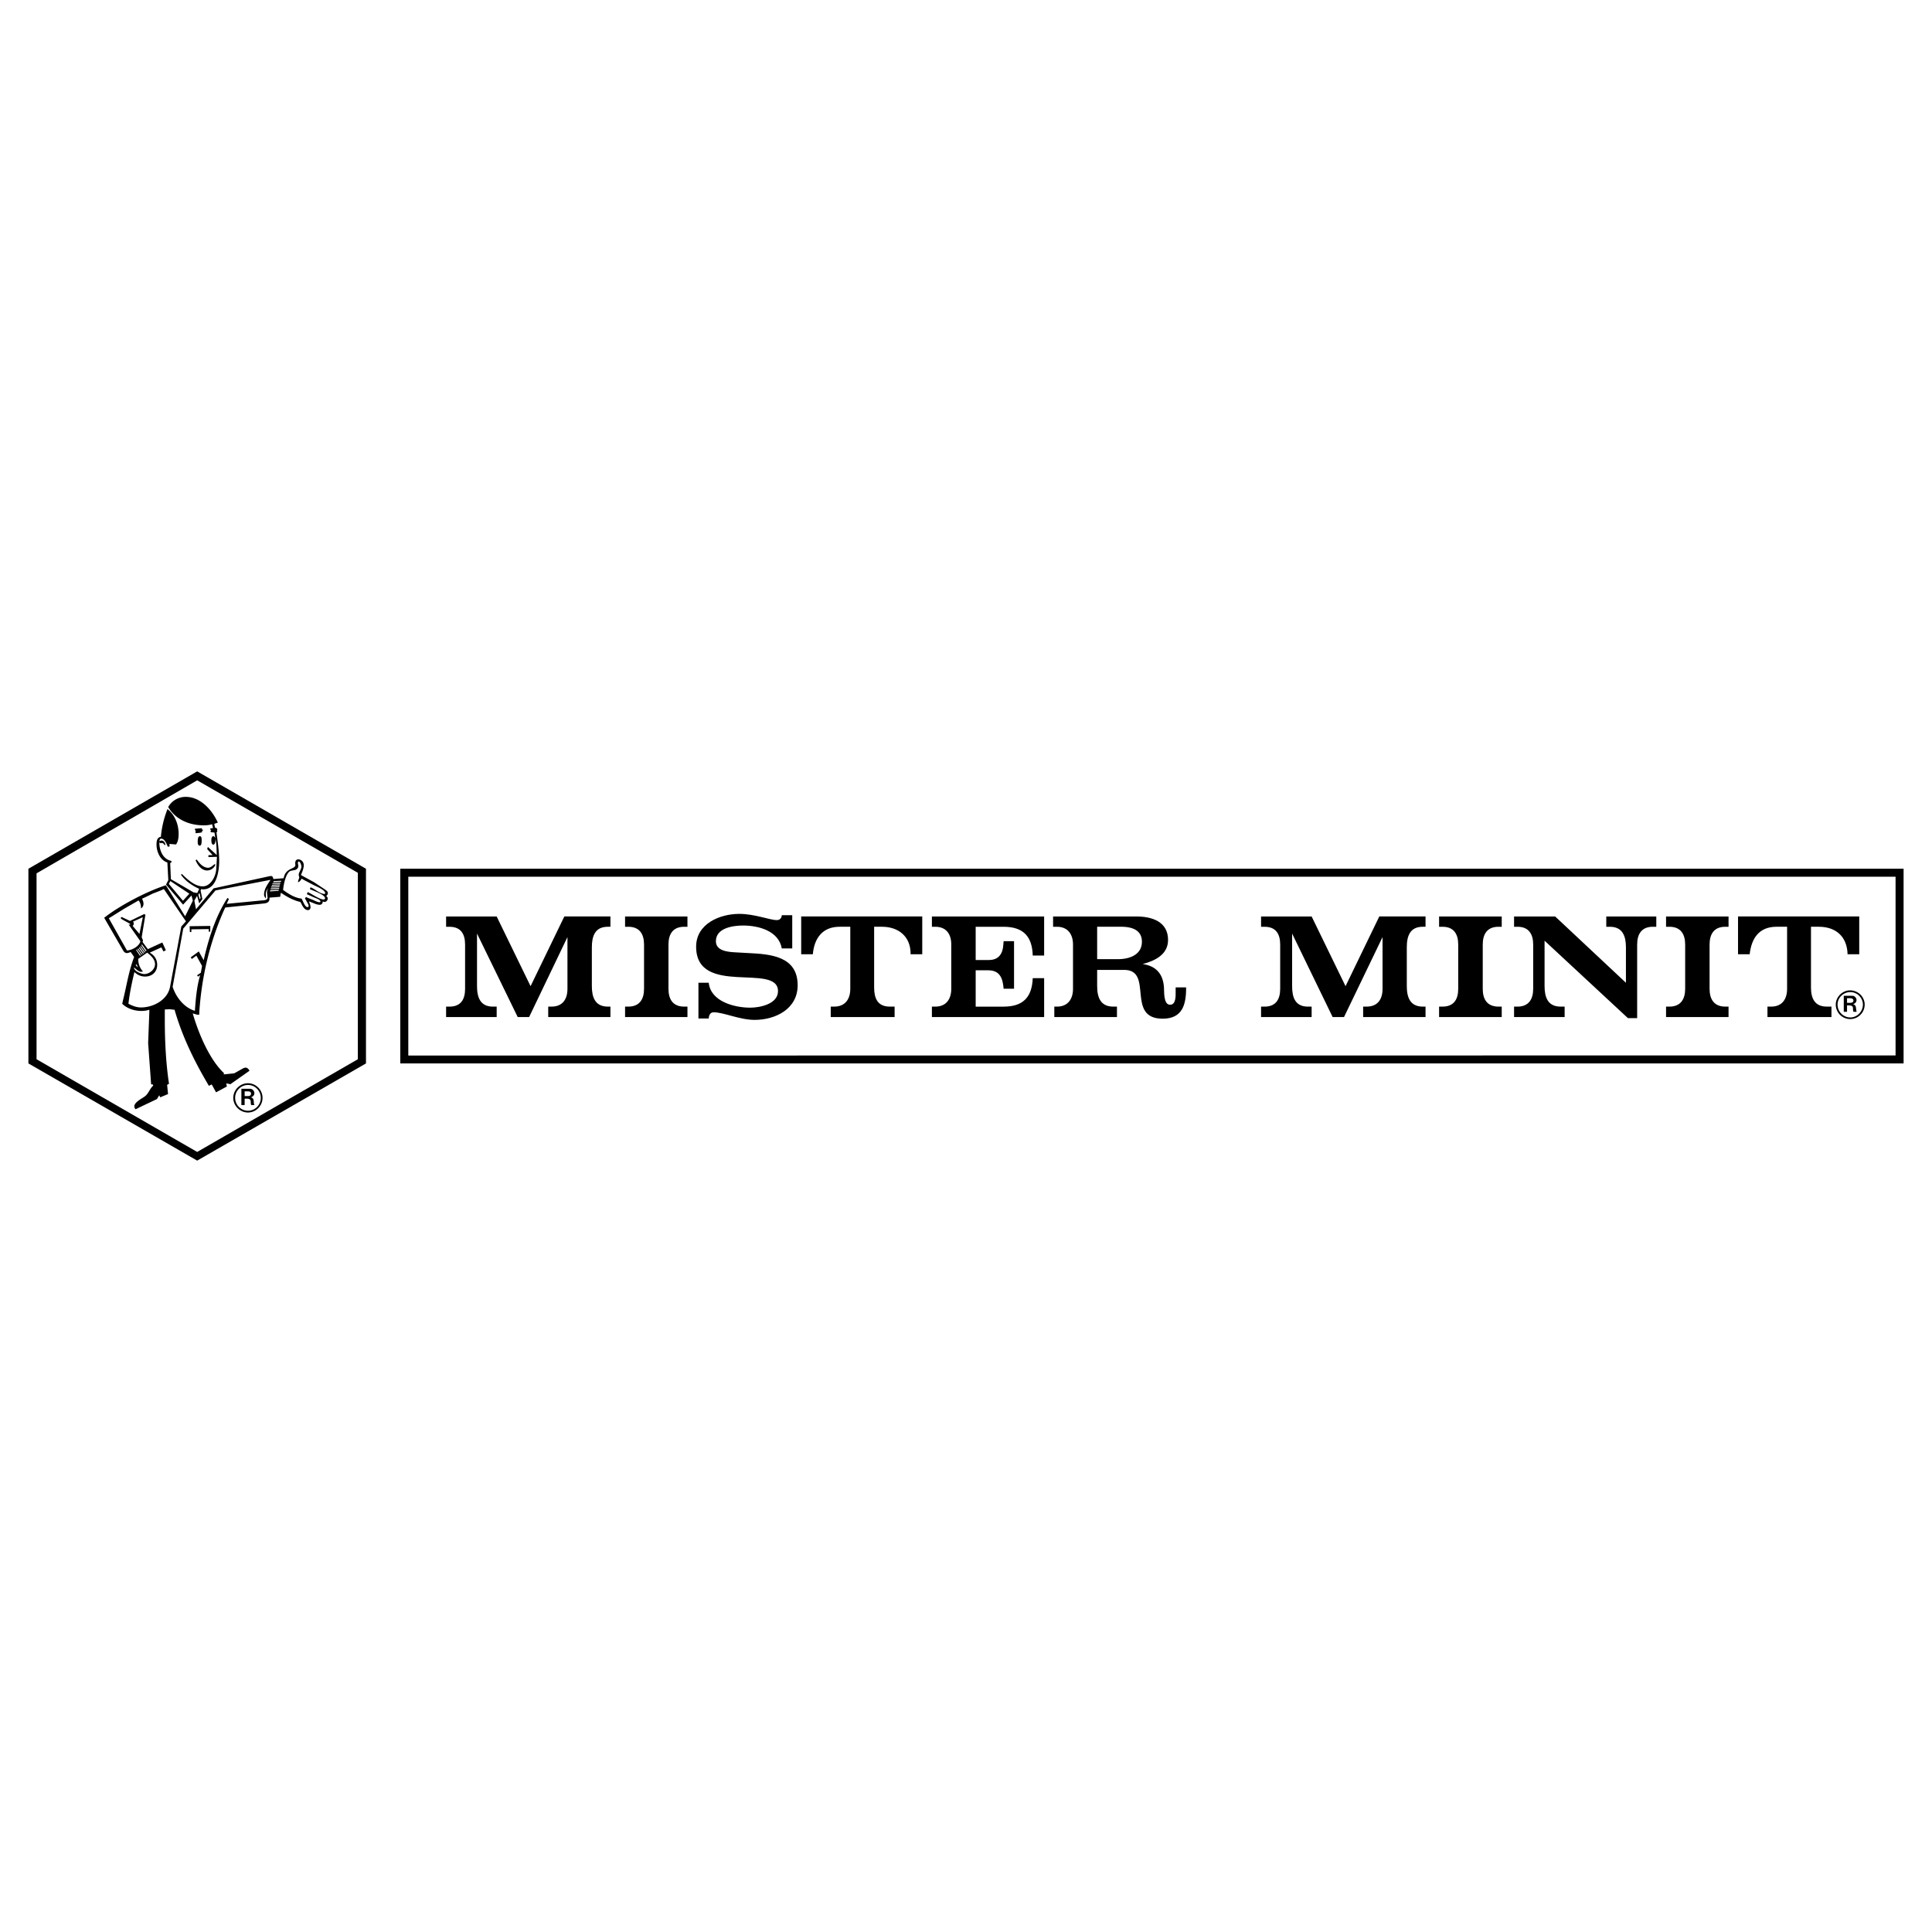 <svg xmlns="http://www.w3.org/2000/svg" width="2500" height="2500" viewBox="0 0 192.756 192.756"><g fill-rule="evenodd" clip-rule="evenodd"><path fill="#fff" d="M0 0h192.756v192.756H0V0z"/><path d="M2.834 86.675l16.839-9.715 16.841 9.715v19.423l-16.841 9.697-16.839-9.697V86.675zM39.936 86.675h149.986v19.423H39.936V86.675z"/><path fill="#fff" d="M3.646 87.133v18.547l16.027 9.25 16.029-9.25v-18.6l-16.029-9.226-16.027 9.279zM40.736 87.472v17.84l148.385-.011V87.472H40.736z"/><path d="M18.471 91.421l.769-1.555-.134-.527-.84.919-1.702-2.004.228-.444-.094-1.76c-.729-.23-1.082-1.082-1.082-1.799 0-.325.054-.717.433-.757a9.942 9.942 0 0 1 .663-2.773c.744.581 1.11 1.543 1.11 2.463 0 .379-.042.758-.259 1.068l-.663-.054.028.245-.177.04c-.134-.27-.31-.811-.675-.811-.137 0-.162.162-.162.271.054-.04.119-.083.188-.083.245 0 .364.217.407.421l-.083.04c-.068-.094-.134-.216-.271-.216h-.054l-.08.025-.121-.094c-.014.786.351 1.691 1.19 1.854l.025.137-.134.08.068 1.608 2.258 1.313.378.068.19-.419c-.703-.313-1.395-.786-1.828-1.421l.108-.054c.515.512 1.287 1.23 2.07 1.23.826 0 1.327-1.054 1.352-1.757l.055-.962.014-.23-.852.028v-.19l.418-.012-.541-.595.068-.217.891.812-.012-.19c-.014-.501-.014-1-.137-1.475.015.054.015.123.015.177 0 .108-.04.447-.203.447-.19 0-.205-.299-.205-.433 0-.108.015-.407.205-.407.094 0 .148.123.188.191l-.08-.555-.367-.04-.034-.085.068-.134-.108-.054.012-.082.285-.066-.094-.368a2.858 2.858 0 0 1-.84.108c-1.432 0-2.798-.566-3.542-1.825a1.995 1.995 0 0 1 1.757-1.014c1.475 0 2.64 1.324 3.195 2.568l-.353.123.068.379.148.04.094.137-.04.123.04.108-.094.054c.123.946.271 1.905.271 2.867 0 1-.242 2.827-1.597 2.827a.956.956 0 0 1-.202-.029l-.054.148.176.854-.311.433-.216-.758-.271.473.162.865 1.757-2.084 5.521-1.201a.973.973 0 0 1 .202-.028c.177-.014.202.162.242.299l1.028-.083c.176-1.067 1.178-.88 1.165-1.324l-.015-.162c0-.205.068-.393.313-.393.296 0 .541.285.541.566 0 .325-.151.692-.285.988l.176.108 1.122.609 1.096.729c.134.097.296.191.296.368 0 .12-.08.216-.163.285.068.065.151.148.151.256 0 .148-.137.339-.313.339-.065 0-.12-.028-.188-.042 0 .176-.108.325-.299.325-.31 0-.62-.174-.891-.271l-.191-.065c.068.173.162.379.162.581 0 .163-.094.285-.256.285-.393 0-.595-.516-.743-.8l-.082-.026c-.689-.176-1.299-.515-1.879-.908l-.068.407-1.068.083v.134c0 .311-.259.418-.53.447l-3.88.404-.123.259c-1.421 3.217-2.218 6.586-2.463 10.104l-.012.336h-.19l-.458-.133c.552 1.906 1.634 4.572 3.124 5.965l-.04.121 1.054-.107.122-.068.798-.447a.697.697 0 0 1 .216-.053c.191 0 .313.162.393.309l-1.908 1.342-.418-.082.068.312-1.082.582-.433-.787-.284.137-.148-.256c-1.367-2.328-2.531-4.734-3.274-7.332l-.487-.053-.487.025V101.743c0 2.123.108 4.303.418 6.387l-.188.107.094.92-.786.324-.094-.205-.23.379-2.136 1.016c-.068-.096-.122-.189-.122-.283 0-.42.743-.773 1.013-.975.407-.27.515-.785.88-1.109l-.054-.109-.162-.012-.015-.23-.281-3.895.119-3.086v-.229c-.877.283-2.056.055-2.705-.598l.068-.311c.365-1.445.581-2.961 1.122-4.355l-.35-.499c-.123.054-.245.108-.367.108-.174 0-.282-.097-.365-.231l-1.907-3.289c1.557-1.229 4.276-2.65 6.155-3.245l1.921 3.098z"/><path d="M19.727 83.996v-.122c0-.134.028-.447.216-.447.205 0 .176.339.176.476 0 .134 0 .473-.202.473-.137 0-.19-.191-.19-.285v-.095zM20.134 82.629l.026.137.122.04-.134.122.012.108-.228.054-.422.04v-.256l-.079-.137.026-.054.677-.054zM19.633 85.755c.23.364.648.823 1.122.823.259 0 .461-.216.663-.365l.083.055c-.148.338-.461.581-.84.581-.566 0-.959-.552-1.15-1.028l.122-.066zM56.304 91.435h4.599v1.028h-.257c-1.284 0-1.597.934-1.597 2.056v3.87c0 1.107.324 2.041 1.597 2.041h.257v1.041h-6.207v-1.041h.336c1.096 0 1.583-.744 1.583-1.771v-5.167l-3.826 7.98h-1.137l-4.06-8.33v5.248c0 1.096.313 2.041 1.583 2.041h.378v1.041h-5.045v-1.041h.339c1.136 0 1.554-.729 1.554-1.771v-4.424c0-1.04-.418-1.771-1.554-1.771h-.339v-1.028h5.045l3.382 6.954 3.369-6.956zM68.587 101.471h-6.224v-1.041h.325c1.124 0 1.568-.744 1.568-1.771v-4.424c0-1.04-.444-1.771-1.568-1.771h-.325v-1.028h6.224v1.028h-.325c-1.125 0-1.568.731-1.568 1.771v4.424c0 1.043.444 1.771 1.568 1.771h.325v1.041zM79.042 91.313v3.314H78c-.311-1.76-2.327-2.287-3.855-2.287-1 0-2.72.23-2.72 1.569 0 1.002 1.287 1.07 2.005 1.11l1.229.068c2.218.108 4.923.31 4.923 3.216 0 2.355-2.203 3.451-4.288 3.451-1.515 0-3.083-.758-4.097-.758-.353 0-.476.326-.486.621h-1.028v-3.57h1.028c.188 1.879 2.567 2.488 4.137 2.488.974 0 2.773-.363 2.773-1.648 0-2.869-8.168.596-8.168-4.438 0-2.272 2.34-3.271 4.313-3.271 1.529 0 3.032.62 3.747.62.299 0 .475-.216.487-.486h1.042v.001zM92.013 91.435v3.772h-1.162v-.054c0-1.717-1.204-2.69-2.855-2.69h-.783v6.058c0 1.07.339 1.908 1.555 1.908h.487v1.041h-6.372v-1.041h.353c1.082 0 1.597-.744 1.597-1.771v-6.195h-1.071c-1.703 0-2.528 1.15-2.665 2.744h-1.162v-3.772h12.078zM137.613 91.435h4.613v1.028h-.271c-1.287 0-1.598.934-1.598 2.056v3.87c0 1.107.326 2.041 1.598 2.041h.271v1.041h-6.225v-1.041h.34c1.109 0 1.596-.729 1.596-1.771v-5.167l-3.844 7.98h-1.135l-4.043-8.33v5.248c0 1.107.295 2.041 1.582 2.041h.365v1.041h-5.045v-1.041h.35c1.125 0 1.557-.729 1.557-1.771v-4.424c0-1.04-.418-1.771-1.557-1.771h-.35v-1.028h5.045l3.383 6.954 3.368-6.956zM149.828 101.471h-6.25v-1.041h.34c1.135 0 1.568-.729 1.568-1.771v-4.424c0-1.04-.434-1.771-1.568-1.771h-.34v-1.028h6.25v1.028h-.324c-1.125 0-1.57.731-1.57 1.771v4.424c0 1.043.445 1.771 1.57 1.771h.324v1.041zM163.34 101.58h-.92l-8.318-7.725v4.518c0 1.123.324 2.057 1.598 2.057h.404v1.041h-5.045v-1.041h.352c1.107 0 1.555-.744 1.555-1.771v-4.424c0-1.04-.447-1.771-1.555-1.771h-.352v-1.028h4.1l7.061 6.614v-3.53c0-1.107-.324-2.056-1.598-2.056h-.363v-1.028h4.99v1.028h-.354c-1.107 0-1.555.731-1.555 1.771v7.345zM172.457 101.471h-6.234v-1.041h.338c1.121 0 1.568-.744 1.568-1.771v-4.424c0-1.04-.447-1.771-1.568-1.771h-.338v-1.028h6.234v1.028h-.324c-1.123 0-1.568.731-1.568 1.771v4.424c0 1.027.445 1.771 1.568 1.771h.324v1.041zM185.496 91.435v3.772h-1.164c-.039-1.73-1.135-2.744-2.867-2.744h-.783v6.058c0 1.07.365 1.908 1.57 1.908h.473v1.041h-6.385v-1.041h.379c1.082 0 1.58-.744 1.58-1.771v-6.195h-1.053c-1.746 0-2.502 1.15-2.68 2.744h-1.162v-3.772h12.092zM103.037 97.592h1.137v3.879H92.976v-1.041h.335c1.111 0 1.598-.771 1.598-1.785v-4.41c0-1.04-.501-1.771-1.598-1.771h-.335v-1.028h11.198v3.896h-1.137c-.053-1.919-.959-2.867-2.906-2.867h-2.787v3.314h1.326c.975 0 1.379-.635 1.432-1.515l.029-.364h1.041v4.746h-1.041c-.082-1.027-.354-1.84-1.543-1.84h-1.244v3.625h2.787c1.947-.001 2.826-.935 2.906-2.839zM117.297 98.51h1.041c.012 1.703-.354 3.125-2.34 3.125-3.721 0-.854-4.869-3.844-4.869h-2.691v1.607c0 1.123.326 2.057 1.609 2.057h.367v1.041h-6.25v-1.041h.271c1.082 0 1.594-.758 1.594-1.771v-4.424c0-1.028-.527-1.771-1.594-1.771h-.393v-1.028h8.318c1.541 0 3.152.513 3.152 2.341 0 1.46-1.299 2.081-2.531 2.406 1.352.191 2.045 1.002 2.125 2.355.027.418-.055 1.705.607 1.705.596 0 .557-.881.557-1.287v-.446h.002z"/><path d="M184.592 98.807c.783 0 1.447.648 1.447 1.42 0 .799-.65 1.447-1.447 1.447a1.446 1.446 0 0 1-1.436-1.447c0-.772.664-1.42 1.436-1.42zM24.732 108.074c.8 0 1.461.66 1.461 1.461 0 .797-.661 1.461-1.461 1.461-.783 0-1.46-.678-1.46-1.461a1.48 1.48 0 0 1 1.46-1.461z"/><path d="M18.551 91.922l-2.204-3.221-.259.123-.837.324-.811.393-.271.123c.08.162.148.324.148.498 0 .217-.08.353-.242.476-.014-.285-.054-.595-.259-.8l-.176.108-1.298.746-1.298.812-.188.108 1.811 3.217c.501-.026 1.218-.404 1.341-.919l-1.179-1.677.137.028.025-.083-.905-.501-.04-.12.094-.068.826.393 1.434-.692.108.083-.368 2.218.029.108.068.137a.277.277 0 0 1 .025.108c0 .04-.025.094-.04.134l.527.717 1.446-.663.353.771-.245.123-.202-.407-1.162.526.134.083c.393.271.609.649.609 1.136 0 .703-.501 1.166-1.205 1.166-.418 0-.771-.164-1.068-.449-.245 1.043-.475 2.096-.595 3.164.404.205.783.367 1.258.367 1.244 0 2.651-.758 2.893-2.055l1.125-6.022.461-.513z" fill="#fff"/><path d="M14.249 91.503l-.974.444c.04.054.068.123.068.191a.31.31 0 0 1-.108.242l.678.8.336-1.677zM14.169 94.234l-.068.054.433.624.082-.069-.447-.609zM14.047 94.385l-.054.054.418.606.068-.054-.432-.606zM13.938 94.519l-.079.054.418.581.069-.054-.408-.581zM13.791 94.641l-.083.04.433.581.054-.04-.404-.581zM13.64 94.735l-.066.04.393.584.08-.043-.407-.581zM13.64 96.21l-.108.079.216.245-.108-.324z" fill="#fff"/><path d="M14.682 95.045l-.892.624c0 .473.148.892.473 1.259a.77.77 0 0 1-.177.025c-.271 0-.512-.271-.717-.434 0 .379.732.664 1.031.664.498 0 1.067-.447 1.067-.988 0-.447-.353-.797-.678-1.067l-.107-.083zM27.303 87.905l-.04.108.769-.04.029-.097-.758.029zM27.209 88.107l-.042.082.8-.027.011-.095-.769.04zM27.141 88.284l-.04.093.812-.04.025-.093-.797.04zM27.058 88.46l-.011.08.837-.026v-.097l-.826.043zM27.019 88.633l-.026.097.851-.042.014-.094-.839.039zM26.964 88.825l-.025.108.865-.055v-.093l-.84.04zM28.249 88.796c.555.393 1.15.786 1.828.854.148.188.325.866.609.852a.116.116 0 0 0 .108-.108c0-.122-.082-.242-.136-.338l-.148-.282-.083-.123.097-.162.134.068.57.228c.188.083.433.217.634.231.054.014.108-.026.108-.08 0-.191-.569-.367-.689-.422l-.556-.256-.107-.04.079-.216c.421.188 1.204.743 1.598.743.068 0 .137-.054.137-.123 0-.378-1.259-.771-1.518-.92l.068-.176c.447.163.906.638 1.381.664.04 0 .094-.04.08-.08-.011-.353-1-.718-1.215-.84l-.974-.512-.164-.098c-.097.176-.162.285-.353.367v-.123l.122-.339-.054-.256v-.055c0-.068.014-.122.04-.176l.162-.351a.632.632 0 0 0 .068-.271c0-.097-.108-.501-.271-.501-.054 0-.083.08-.083.134 0 .108.043.216.043.324 0 .191-.177.368-.367.393l-.351.068c-.527.097-.783 1.518-.797 1.922zM21.501 88.839l-3.221 3.812-1.056 5.806c.339 1.039 1.139 2.07 2.221 2.395.08-1.18.188-2.424.526-3.561l-.216.148-.094-.133.378-.256.12-.678-.566-1.028-.461.338-.094-.176.797-.581.487.877c.476-2.122 1.179-4.368 2.369-6.207l.148.08-.216.501 3.49-.339c.177-.011.609-.011.581-.296l-.054-.487c-.014-.137.068-.313.094-.447l-.108.202a.65.65 0 0 0-.108.339l.015.256v.245c-.108-.122-.188-.245-.188-.407 0-.542.364-1.028.649-1.461l-5.493 1.058zM19.903 89.081l-.108.176.122.462.095-.123-.109-.515zM16.845 88.189l1.41 1.678.635-.703-1.893-1.259-.152.284zM109.463 95.695h2.084c1.123 0 2.381-.419 2.381-1.743 0-1.205-1.068-1.489-2.055-1.489h-2.41v3.232zM184.604 98.982c-.689 0-1.27.557-1.27 1.244a1.28 1.28 0 0 0 1.27 1.285c.691 0 1.258-.596 1.258-1.285a1.26 1.26 0 0 0-1.258-1.244zM24.746 108.248a1.285 1.285 0 0 0 0 2.57c.704 0 1.273-.58 1.273-1.283s-.569-1.287-1.273-1.287z" fill="#fff"/><path d="M18.916 92.409l2.069-.028-.014.569h-.148v-.256l-1.731.025v.271h-.148l-.028-.581zM184.279 100.311v.635h-.326v-1.598h.865c.217 0 .408.217.408.418 0 .217-.137.354-.34.422.379.08.246.486.354.758h-.324l-.043-.203v-.176c-.012-.203-.188-.256-.35-.256h-.244zM24.408 109.613v.637h-.325v-1.623h.88c.216 0 .418.215.418.432s-.148.354-.336.422c.39.107.202.498.336.77h-.325l-.04-.203v-.176c-.014-.203-.191-.258-.365-.258h-.243v-.001z"/><path d="M184.279 100.051h.352c.135 0 .285-.055.285-.23 0-.162-.162-.229-.312-.229h-.324v.459h-.001zM24.408 109.357h.353c.176 0 .285-.082.285-.256 0-.176-.162-.217-.299-.217h-.338v.473h-.001z" fill="#fff"/></g></svg>